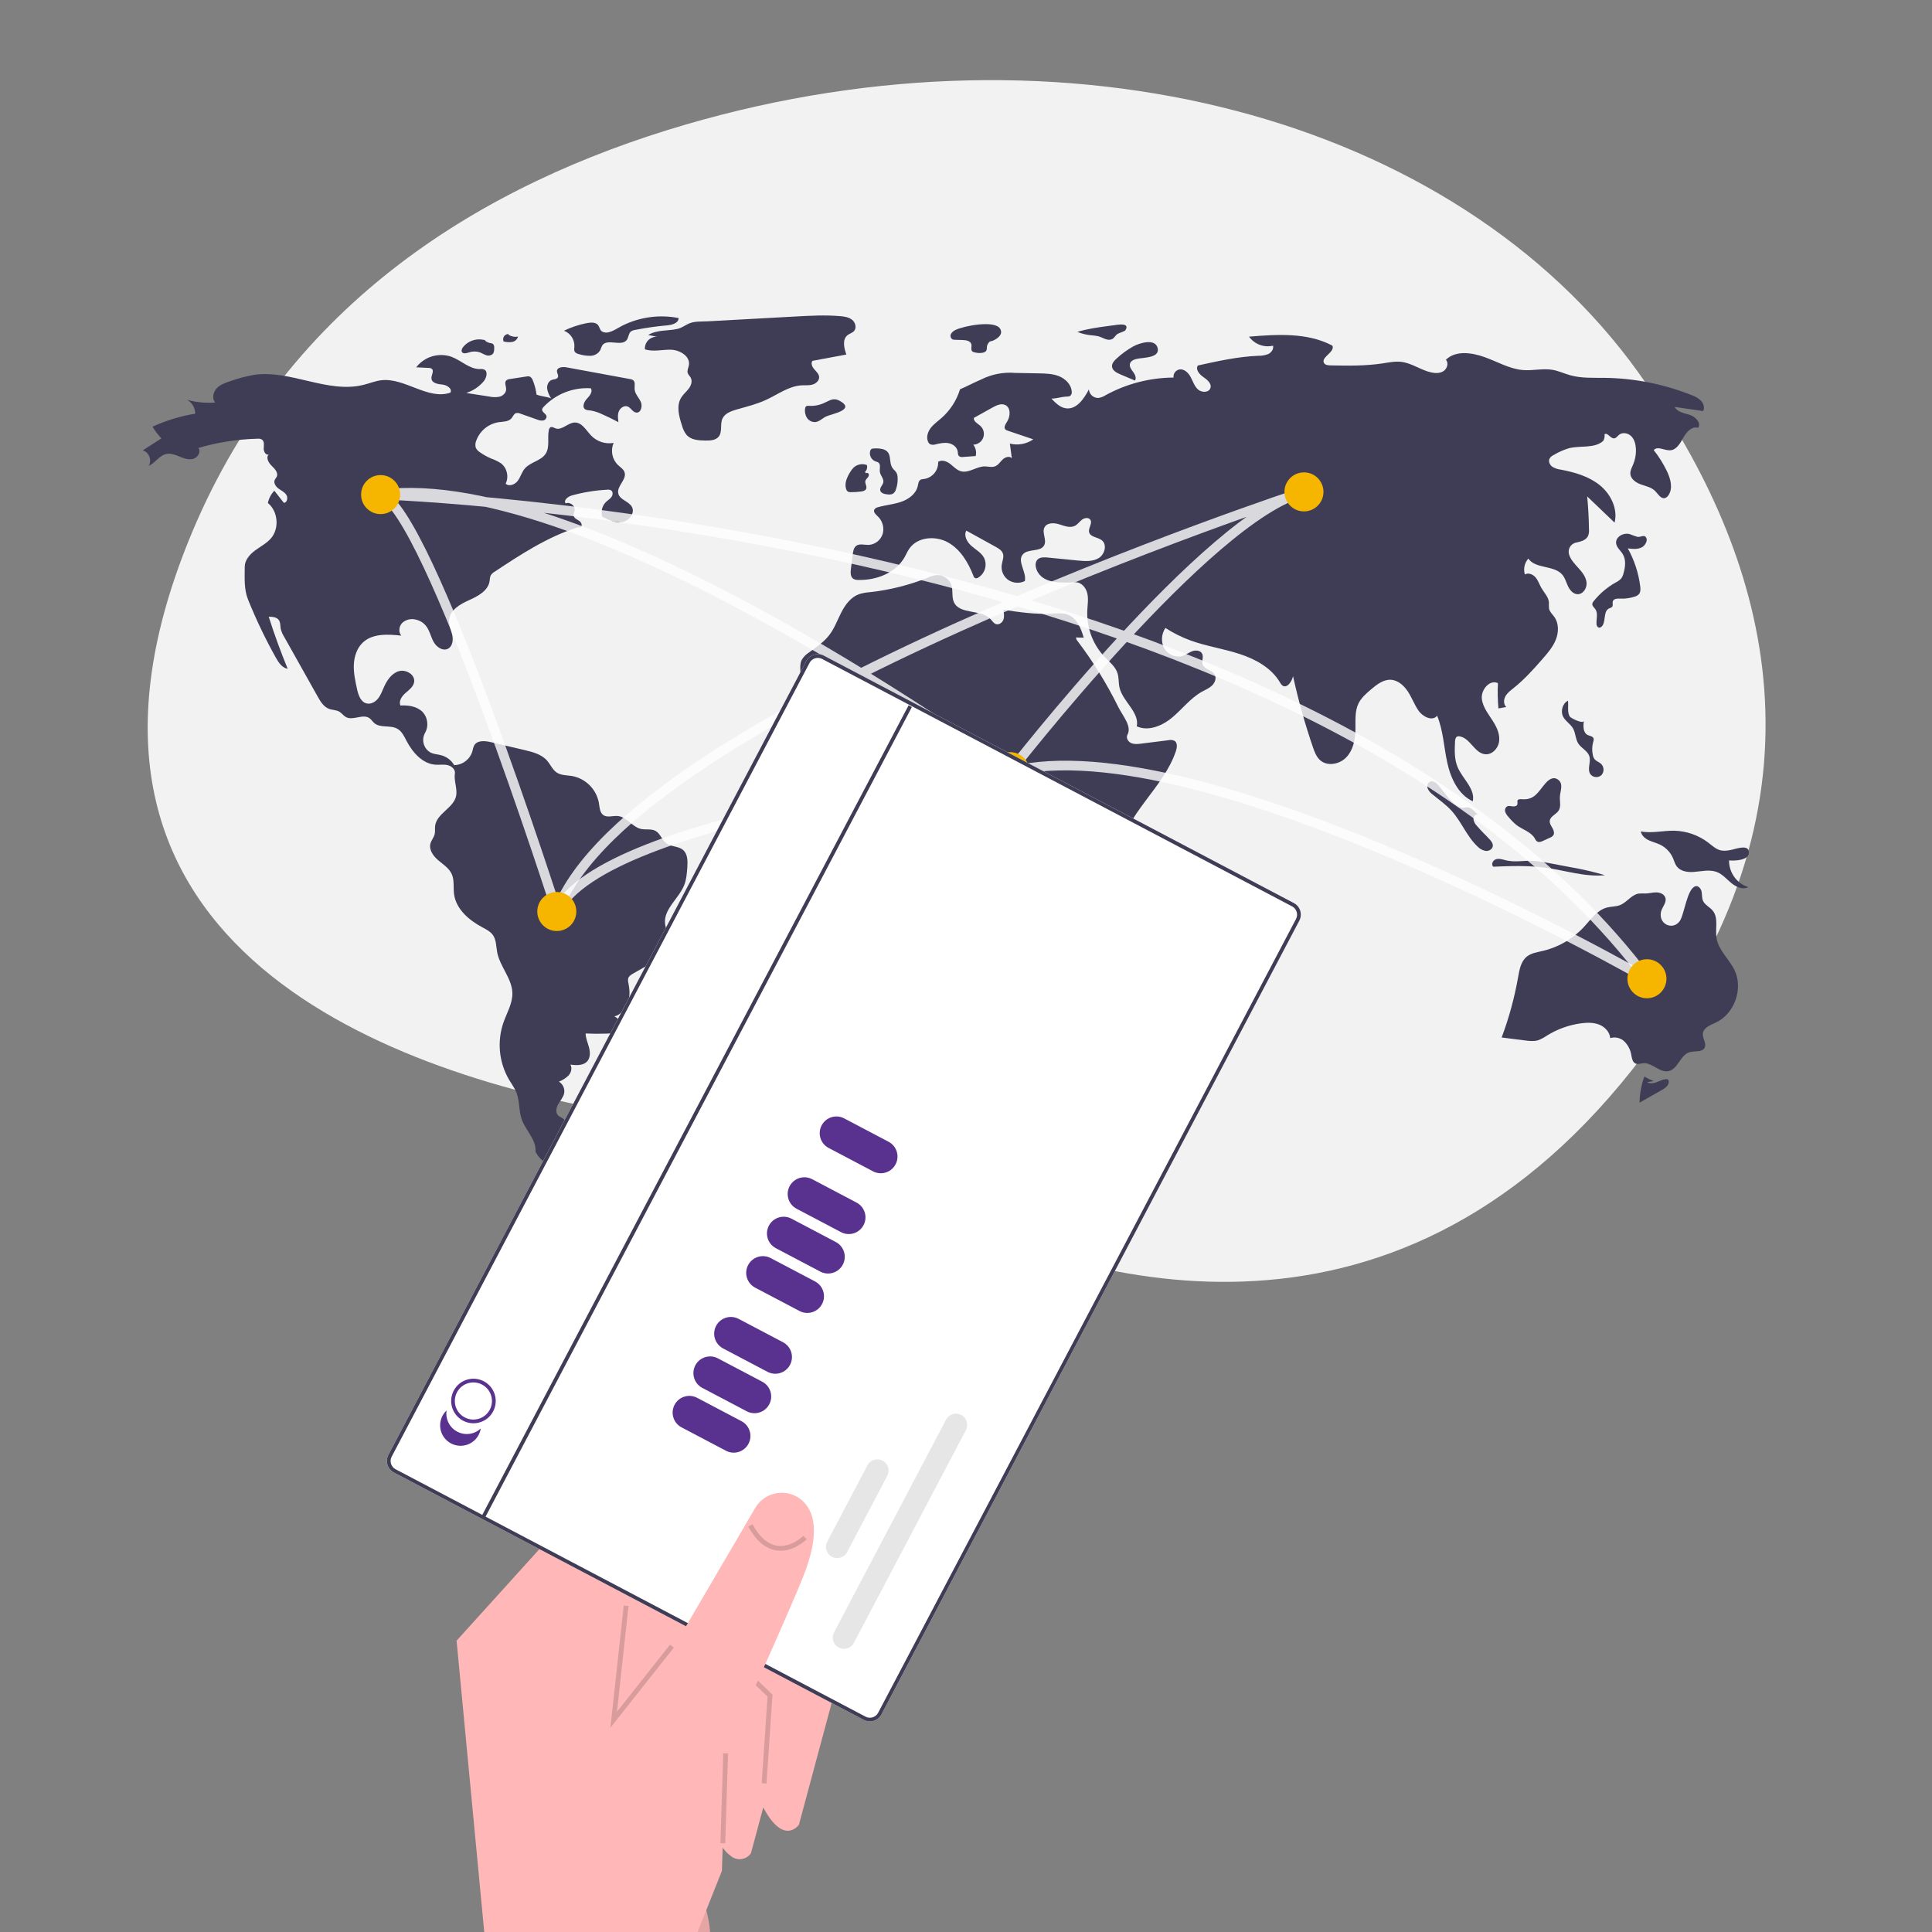 <?xml version="1.0" encoding="UTF-8"?>
<svg id="_圖層_1" data-name="圖層 1" xmlns="http://www.w3.org/2000/svg" viewBox="0 0 400 400">
  <rect x="0" y="0" width="400" height="400" fill="#808080" stroke="none"/>
  <defs>
    <style>
      .cls-1 {
        fill: none;
        opacity: .8;
        stroke: #fff;
        stroke-miterlimit: 10;
        stroke-width: 2px;
      }

      .cls-1, .cls-2, .cls-3 {
        isolation: isolate;
      }

      .cls-4 {
        fill: #f2f2f2;
      }

      .cls-4, .cls-5, .cls-6, .cls-7, .cls-8, .cls-9, .cls-10, .cls-2, .cls-3 {
        stroke-width: 0px;
      }

      .cls-5 {
        fill: #59318f;
      }

      .cls-6 {
        fill: #3f3d56;
      }

      .cls-7 {
        fill: #fff;
      }

      .cls-8 {
        fill: #ffb7b7;
      }

      .cls-9 {
        fill: #f6b600;
      }

      .cls-10 {
        fill: #e6e6e6;
      }

      .cls-2 {
        opacity: .15;
      }

      .cls-3 {
        opacity: .1;
      }
    </style>
  </defs>
  <path class="cls-4" d="m339.17,77.07C301.15,24.17,220.84,2.71,141.86,25.82c-41.76,12.22-82.02,36.7-101.97,84.11-35.67,84.74,39.22,111.81,88.19,120.43,23.68,4.17,45.98,11.18,66.36,20.72,36.66,17.16,101.56,32.37,150.49-39.12,35.47-51.81,19.56-99.65-5.76-134.89Z"/>
  <path class="cls-6" d="m111.08,81.67c-.13-1-.38-1.97-.76-2.9-.1-.36-.34-.65-.67-.82-.22-.06-.44-.06-.66,0l-3.4.52c-.28.01-.56.12-.78.3-.44.47,0,1.22-.02,1.86-.02.72-.66,1.31-1.35,1.5-.71.14-1.44.13-2.15-.03l-4.76-.74c1.4-.45,2.65-1.28,3.6-2.4.63-.74.96-2.13.05-2.48-.27-.07-.55-.1-.83-.07-2.16.02-3.85-1.78-5.87-2.54-2.65-.93-5.6-.05-7.31,2.18l2.54.12c.24-.01.47.05.68.18.56.46-.14,1.33-.06,2.05.1.93,1.33,1.13,2.26,1.22s2.11.85,1.66,1.67c-4.67,1.61-9.43-3.15-14.33-2.56-1.24.15-2.41.64-3.63.94-7.41,1.87-15.06-3.13-22.63-2.07-1.68.29-3.33.72-4.94,1.3-1.03.34-2.1.7-2.85,1.49s-1.03,2.12-.32,2.94c-1.95.16-3.92-.03-5.81-.55,1.04.58,1.68,1.68,1.67,2.87-3.05.5-6.02,1.4-8.83,2.69.52.87,1.14,1.69,1.83,2.43l-3.86,2.48c1.3.33,1.98,2.11,1.22,3.22,1.35-.6,2.19-2.16,3.64-2.47.95-.21,1.91.18,2.81.55s1.89.72,2.82.44,1.62-1.48,1.03-2.25c3.98-1.16,8.09-1.8,12.23-1.91.32-.04.64.02.93.18.54.37.4,1.18.37,1.84s.48,1.52,1.07,1.22c-.69.6-.1,1.72.56,2.35s1.46,1.5,1.05,2.31c-.11.21-.28.38-.39.6-.3.64.18,1.38.74,1.8s1.25.72,1.64,1.3.21,1.61-.49,1.69l-1.98-2.52c-.68.7-1.14,1.58-1.34,2.54,2.1,1.72,2.42,5.22.66,7.29-.9,1.06-2.18,1.7-3.3,2.53s-2.15,2-2.15,3.39c0,2.4-.19,4.63.71,6.85,1.66,4.1,3.57,8.1,5.73,11.96.57,1.01,1.3,2.13,2.45,2.3-1.45-3.53-2.76-7.12-3.92-10.77.76,0,1.63.06,2.08.68.37.51.29,1.2.4,1.81.15.6.39,1.17.72,1.68l6.93,12.35c.57,1.02,1.23,2.12,2.33,2.54.7.27,1.51.22,2.16.6.51.3.85.83,1.36,1.11,1.46.8,3.49-.73,4.86.22.39.27.64.7,1,1.02,1.26,1.09,3.33.36,4.78,1.18.94.52,1.42,1.57,1.92,2.53,1.25,2.38,3.28,4.72,5.97,4.91.84.06,1.71-.1,2.53.09s1.64.91,1.5,1.74c-.23,1.43.48,3,.29,4.44-.35,2.62-4.06,3.77-4.38,6.39-.07.57.04,1.17-.1,1.73-.17.69-.68,1.25-.87,1.93-.35,1.3.58,2.59,1.6,3.46s2.24,1.62,2.8,2.85c.59,1.29.3,2.8.49,4.2.42,3.07,3.07,5.35,5.8,6.81.83.45,1.72.88,2.26,1.66.7,1.01.63,2.35.87,3.56.57,2.96,3.07,5.4,3.14,8.42.05,2.14-1.14,4.09-1.85,6.11-1.35,3.92-.93,8.24,1.16,11.82.53.9,1.17,1.75,1.55,2.72.67,1.74.45,3.72,1.07,5.48.82,2.33,3.07,4.25,2.86,6.7,1.02,2.12,3.28,3.17,5.55,3.8l4.07,1.13c.78.22,1.59.44,2.39.28s1.55-.82,1.53-1.62c-2-.45-4.06-.93-5.7-2.14s-2.77-3.38-2.15-5.33c.29-.9.91-1.95.32-2.69-.34-.43-.95-.54-1.33-.93-.59-.61-.39-1.63.04-2.36s1.04-1.39,1.21-2.22c.18-.95-.26-1.91-1.08-2.41.75-.28,1.44-.73,2.01-1.29.53-.6.77-1.54.36-2.23,1.24.16,2.7.23,3.51-.71.65-.76.6-1.89.35-2.85s-.69-1.9-.7-2.89c2.85.14,5.71.04,8.55-.29-.41-1.38-1.34-2.55-2.6-3.26,1.29-.22,2.46-1.76,2.86-3s.3-2.59.05-3.87c-.1-.33-.11-.68-.04-1.01.14-.46.6-.74,1.02-.98l6.38-3.66c.38-.19.73-.45,1.02-.75.67-.79.57-1.97.23-2.94s-.89-1.89-1.02-2.91c-.39-3.06,2.88-5.25,3.99-8.13.43-1.13.52-2.36.61-3.57.09-1.3.1-2.8-.9-3.64-.95-.8-2.45-.62-3.45-1.37-.92-.68-1.23-2.01-2.23-2.56-.91-.5-2.05-.18-3.06-.42-1.78-.42-2.9-2.47-4.72-2.66-1.03-.11-2.19.39-3.03-.2-.74-.53-.77-1.58-.91-2.48-.51-2.86-2.74-5.09-5.59-5.61-1.06-.17-2.21-.11-3.11-.69-.91-.59-1.33-1.69-2.04-2.5-1.15-1.31-2.97-1.78-4.67-2.18l-6.92-1.63c-1.23-.29-2.81-.44-3.47.63-.2.41-.33.84-.41,1.29-.51,1.66-2.03,2.8-3.76,2.83-.58-.99-1.52-1.72-2.62-2.03-.7-.2-1.45-.22-2.12-.5-1.48-.72-2.09-2.51-1.37-3.99.02-.05.05-.1.08-.15.82-1.46.56-3.29-.63-4.46-1.18-1.06-2.88-1.31-4.46-1.21-.41-.9.28-1.92,1.02-2.57s1.65-1.3,1.81-2.28c.26-1.54-1.71-2.71-3.2-2.25s-2.44,1.91-3.07,3.33c-.36.82-.67,1.68-1.24,2.37s-1.49,1.19-2.35.96c-1.23-.31-1.7-1.77-1.97-3.01-.36-1.66-.73-3.34-.65-5.04s.65-3.44,1.9-4.59c2.04-1.87,5.17-1.69,7.93-1.39-.65-.73-.49-1.97.21-2.66.75-.66,1.77-.91,2.74-.67.83.17,1.58.62,2.12,1.27.78.95,1.01,2.24,1.6,3.33s1.92,2.01,3.01,1.43c.94-.5,1.09-1.81.86-2.85s-.73-2.05-.65-3.11c.16-2.03,2.26-3.25,4.12-4.08s3.98-1.96,4.27-3.97c.01-.39.08-.78.22-1.15.21-.33.49-.6.83-.78,5.41-3.58,10.92-7.2,17.1-9.15.32-.1.36.01.69-.07.46-.27.15-1-.29-1.3s-1.03-.52-1.14-1.04c-.08-.38.14-.76.2-1.14.14-.95-.99-1.82-1.87-1.44-.5-.66.49-1.42,1.28-1.64,2.39-.66,4.84-1.06,7.31-1.19.29-.05.58,0,.83.14.42.29.36.95.07,1.36s-.75.67-1.12,1.02c-.82.8-1.12,1.98-.79,3.07,1.29.66,2.69,1.33,4.12,1.1s2.7-1.84,2.03-3.12c-.63-1.19-2.51-1.46-2.83-2.77-.38-1.53,1.79-2.9,1.3-4.4-.21-.66-.87-1.04-1.37-1.52-1.22-1.19-1.57-3.01-.9-4.57-1.66.29-3.36-.24-4.56-1.43-1.09-1.1-1.96-2.84-3.51-2.79-1.42.05-2.65,1.7-3.98,1.2-.33-.12-.67-.38-.99-.23-.21.14-.35.36-.37.61-.34,1.62.24,3.46-.64,4.85-.96,1.52-3.17,1.73-4.34,3.1-.63.74-.87,1.75-1.45,2.53s-1.81,1.28-2.51.6c.7-1.45.31-3.19-.94-4.2-.65-.42-1.34-.76-2.07-1.01-.82-.35-1.59-.78-2.31-1.29-.36-.22-.66-.53-.85-.91-.15-.47-.13-.98.06-1.44.72-2.06,2.52-3.55,4.68-3.88.93-.13,2-.08,2.62-.79.32-.37.49-.94.97-1.09.3-.06.61-.02.89.11l3.46,1.22c.39.17.81.24,1.23.2.43-.06.75-.44.72-.88-.11-.57-.99-.85-.91-1.43.05-.19.15-.36.29-.49,2.53-2.69,6.12-4.11,9.8-3.87.44.72-.25,1.57-.83,2.18s-1.04,1.7-.34,2.18c.28.15.6.22.92.21.85.12,1.68.37,2.45.74,1.19.52,2.37,1.09,3.51,1.71-.1-.76-.2-1.56.09-2.26s1.1-1.26,1.82-.99c.69.27,1.04,1.18,1.77,1.26.98.11,1.36-1.33.95-2.22s-1.21-1.64-1.28-2.62c-.05-.66.21-1.48-.32-1.88-.19-.12-.4-.19-.62-.22l-13.19-2.43c-.78-.14-1.91-.03-1.95.76-.02.44.38.88.2,1.29-.19.44-.8.4-1.25.55-.7.24-1.05,1.07-.98,1.8.12.73.4,1.42.83,2.03-.86-.36-2.16-.42-3.01-.78Z"/>
  <path class="cls-6" d="m100.55,70.48c-1.7-.56-3.58,0-4.69,1.4-.22.29-.4.68-.22.99.26.44.92.27,1.41.11.72-.26,1.5-.28,2.23-.05.46.16.87.44,1.33.59.46.19.98.11,1.37-.2.32-.32.34-.83.34-1.28.04-.31-.05-.62-.26-.84-.18-.11-.39-.17-.61-.18-.48-.09-.91-.34-1.22-.71"/>
  <path class="cls-6" d="m105.31,69.16c-.6-.03-1.11.43-1.14,1.03,0,.17.02.35.09.5.57.16,1.17.19,1.76.11.6-.09,1.08-.54,1.23-1.12-.69.13-1.4-.01-2-.38"/>
  <path class="cls-6" d="m121.26,66.94c-1.56.33-3.07.84-4.5,1.53,1.39.53,2.27,1.91,2.16,3.4-.06.28-.05.57.02.84.17.4.64.55,1.07.65.76.23,1.55.33,2.34.3.8-.04,1.53-.49,1.93-1.18.11-.32.25-.64.4-.95,1.01-1.54,4.01.32,5.09-1.16.38-.52.35-1.31.84-1.73.26-.18.56-.29.87-.33,2.18-.43,4.38-.75,6.6-.94,1.05-.09,2.42-.47,2.42-1.52-3.95-.78-8.05-.22-11.65,1.57-1.3.65-3.02,2.02-4.27,1.16-.47-.32-.45-1.19-1.09-1.56-.66-.37-1.53-.22-2.23-.07Z"/>
  <path class="cls-6" d="m134.18,69.36l1.85.36c-1.33-.06-2.45.97-2.51,2.29,0,.1,0,.21,0,.31,1.74.58,3.63.02,5.46.09s3.96,1.38,3.65,3.19c-.09.55-.41,1.09-.25,1.62.11.37.44.63.63.98.38.71.08,1.61-.41,2.26s-1.14,1.16-1.56,1.85c-1.06,1.71-.46,3.92.17,5.83.18.72.52,1.39.99,1.97.94.99,2.46,1.08,3.83,1.1.99.01,2.13-.03,2.76-.8.82-1.01.25-2.57.79-3.75.49-1.07,1.74-1.53,2.87-1.86,2.07-.6,4.19-1.1,6.15-2.01,2.44-1.12,4.71-2.87,7.39-3.01.75-.04,1.52.05,2.24-.16s1.41-.83,1.36-1.58c-.05-.64-.59-1.11-1.01-1.59s-.76-1.23-.37-1.74l7.02-1.31c-.5-1.36-.88-3.14.26-4.02.41-.32.96-.45,1.32-.83.6-.66.3-1.79-.39-2.34s-1.62-.69-2.51-.76c-3.08-.26-6.17-.09-9.25.08-6.03.33-12.05.66-18.08.99-1.21.07-2.61-.04-3.73.38-.94.35-1.61.99-2.69,1.22-1.99.42-4.18.13-5.98,1.25Z"/>
  <path class="cls-6" d="m167.41,84.02c-.19-.03-.38.01-.54.12-.1.11-.17.26-.18.42-.12.68.02,1.39.4,1.97.39.58,1.07.91,1.76.85.84-.11,1.45-.82,2.22-1.17,1.18-.54,6.21-1.37,2.73-3.25-1.2-.65-1.97-.08-2.92.35-1.07.55-2.28.8-3.48.71Z"/>
  <path class="cls-6" d="m197.86,68.3c-.41.17-.75.46-.97.84-.21.4-.07.89.32,1.13.15.05.31.08.47.08l1.65.05c.7.02,1.58.17,1.77.85.14.5-.17,1.15.2,1.5.16.13.36.2.56.22.54.14,1.11.16,1.66.05,1.2-.32.57-1.06.95-1.71.58-1,.48-.39,1.5-.97.75-.42,1.73-1.19,1.1-2.27-1.09-1.87-7.6-.58-9.21.23Z"/>
  <path class="cls-6" d="m230.43,67.36l-.96.13c-2.16.29-4.33.58-6.42,1.23.9.36,1.85.59,2.81.69.53.03,1.06.1,1.57.22.92.27,1.85.98,2.73.62.55-.22.73-.8,1.19-1.1.32-.21,1.51-.55,1.64-.76,1.08-1.71-1.74-1.14-2.57-1.02Z"/>
  <path class="cls-6" d="m234.64,71.71c-1.28.72-2.47,1.59-3.54,2.59-.45.42-.91.95-.87,1.57.05.82.93,1.3,1.68,1.62l3.06,1.3c.37-.52.03-1.25-.35-1.76s-.84-1.11-.67-1.73c.19-.71,1.06-.95,1.78-1.07,1.18-.2,4.35-.18,3.97-2.08-.45-2.24-3.89-1.09-5.07-.43Z"/>
  <path class="cls-6" d="m234.03,198.27c-.29.84-.32,1.84.19,2.58.57.83,1.7,1.14,2.68.93.98-.26,1.85-.82,2.49-1.6.59-.65,1.07-1.39,1.43-2.19.5-1.25.86-2.55,1.06-3.88l.95-4.99c.21-1.12.2-4.54-1.85-3.42-.56.3-1.86,2.71-2.45,3.39-1.06,1.23-1.2,2.42-1.76,3.91-.7,1.87-2.1,3.42-2.75,5.29Z"/>
  <path class="cls-6" d="m342.39,223.83c-.67-.26-1.32-.57-1.95-.93-.63,1.73-.96,3.55-.99,5.39l4.59-2.6c.69-.39,1.47-.93,1.46-1.73.01-.2-.08-.39-.25-.5-.1-.04-.21-.05-.32-.04-.68.06-1.3.39-1.94.63s-1.39.36-1.98.01"/>
  <path class="cls-6" d="m358.3,175.98c-.62.15-1.27.19-1.9.11-1.06-.19-1.88-.99-2.73-1.64-2.03-1.54-4.49-2.4-7.03-2.46-2.32-.04-4.65.58-6.93.15.15.83.86,1.45,1.61,1.81s1.59.55,2.35.91c1.21.58,2.18,1.59,2.71,2.82.24.57.4,1.19.77,1.69.76,1.02,2.19,1.24,3.45,1.16,1.65-.11,3.37-.58,4.9.03,1.17.47,2.01,1.5,2.99,2.3s2.36,1.39,3.48.82c-2.4-.78-4.01-3.02-3.99-5.54,1.1.1,4.28.06,4.11-1.81-.15-1.59-2.86-.51-3.81-.34Z"/>
  <path class="cls-6" d="m343.86,188.91c.2-1.07,1.27-2.02.93-3.06-.23-.72-1.06-1.07-1.82-1.09s-1.5.21-2.25.23c-.49-.03-.98-.02-1.47.02-1.5.25-2.42,1.82-3.84,2.38-.86.34-1.82.27-2.72.51-2.03.53-3.31,2.45-4.73,3.99-2.29,2.48-5.27,4.22-8.56,4.99-1.15.27-2.39.44-3.31,1.19-1.21.99-1.51,2.69-1.78,4.23-.75,4.26-1.89,8.45-3.41,12.5l4.81.61c.92.12,1.86.23,2.75-.04.64-.24,1.25-.57,1.81-.96,2.14-1.33,4.54-2.2,7.04-2.54,1.26-.17,2.58-.2,3.77.26s2.2,1.53,2.3,2.8c1.04-.32,2.18-.05,2.96.72.75.77,1.25,1.75,1.41,2.82.13.66.25,1.45.86,1.72.5.23,1.07-.02,1.62-.06,1.85-.15,3.39,2.01,5.21,1.64,1.95-.4,2.43-3.32,4.33-3.91,1.09-.34,2.63.07,3.15-.94.46-.9-.46-1.93-.36-2.93.12-1.24,1.57-1.76,2.7-2.29,3.87-1.82,5.71-7.03,3.84-10.88-1.11-2.28-3.3-4.07-3.71-6.58-.31-1.93.45-4.17-.78-5.69-.62-.77-1.68-1.2-2.05-2.12-.23-.58-.14-1.24-.27-1.85s-.66-1.25-1.26-1.09c-1.75.46-2.31,5.88-3.25,7.2-1.43,2-4.36.68-3.91-1.78Z"/>
  <path class="cls-6" d="m311.44,178.03c-.6-.17-1.25-.33-1.83-.09s-.91,1.08-.45,1.5c3.61-.14,7.23-.28,10.81.21,4.12.56,8.2,1.96,12.33,1.55-2.36-.7-4.77-1.25-7.19-1.67l-4.05-.77c-1.09-.23-2.18-.4-3.29-.51-2.31-.19-4.06.42-6.33-.22Z"/>
  <path class="cls-6" d="m315.05,165.47c-.3-.02-.67-.05-.83.21-.15.25.02.57-.06.85-.11.38-.6.47-.99.42s-.81-.17-1.15.01c-.36.25-.51.7-.38,1.11.14.4.37.76.67,1.06.51.64,1.09,1.22,1.73,1.74,1.24.91,2.92,1.36,3.7,2.68.11.26.28.49.49.66.37.24.86.06,1.27-.13l1.41-.65c.25-.09.48-.25.66-.45.32-.44.12-1.06-.15-1.53s-.62-.96-.56-1.5c.1-.97,1.35-1.33,1.86-2.16.51-.83.18-1.91.24-2.88.07-1.14.79-2.63-.37-3.48-.98-.73-1.92-.06-2.62.75-1.49,1.69-2.19,3.52-4.92,3.29Z"/>
  <path class="cls-6" d="m323.64,148.4c.48.92,1.49,1.48,2.02,2.38.57.98.51,2.24,1.12,3.18.64.97,1.91,1.49,2.27,2.59.39,1.21-.49,2.67.21,3.72.52.69,1.5.82,2.19.3.04-.03.07-.06.1-.08.62-.67.59-1.71-.07-2.35-.42-.38-1.01-.54-1.36-.99-.18-.26-.3-.55-.35-.86-.19-.89-.16-1.82.09-2.7.09-.22.12-.47.07-.71-.16-.46-.77-.49-1.21-.7-.98-.48-.96-1.87-.79-2.94-.11.72-2.67-.5-2.94-.91-.53-.81-.24-2.37-.35-3.26-1.15.55-1.59,2.2-1,3.33Z"/>
  <path class="cls-6" d="m297.85,162.62c-.47-.53-1.18-1.08-1.82-.76-.48.24-.62.91-.43,1.42.23.49.59.92,1.03,1.23,1.32,1.09,2.74,2.07,3.89,3.34,2.06,2.26,3.15,5.32,5.39,7.41.45.48,1.05.81,1.7.92.65.06,1.39-.36,1.46-1.01.06-.54-.31-1.02-.68-1.41-.87-.95-1.82-1.82-2.65-2.81-.38-.38-.62-.88-.68-1.41,0-.53.48-1.09,1-.96-.63-.16-1.09-1.21-2.01-1.4-.77-.16-.96.31-1.87-.08-1.75-.75-3.12-3.09-4.34-4.46Z"/>
  <path class="cls-6" d="m338.92,111.12c-.5-.15-.99-.33-1.48-.53-1.3-.39-3.01.56-2.84,1.91.11.89.95,1.49,1.4,2.27.68,1.15.5,2.61.14,3.89-.09.4-.25.77-.49,1.11-.33.35-.73.64-1.16.84-1.75.98-3.3,2.3-4.55,3.87-.14.15-.23.32-.27.52-.06.45.39.78.65,1.16.57.84.16,1.97.22,2.99-.02.29.12.57.36.74.35.18.75-.12.94-.46.62-1.13.15-2.93,1.32-3.47.22-.1.49-.15.63-.34.23-.31,0-.76.13-1.13.18-.55.93-.58,1.51-.55,1,.04,1.99-.09,2.94-.39.37-.09.71-.28.97-.56.35-.43.32-1.05.25-1.61-.35-2.75-1.22-5.42-2.57-7.84,1.02.13,2.14.24,3.02-.29.49-.3,1.09-1.19.84-1.8-.39-.96-1.09-.15-1.96-.31Z"/>
  <path class="cls-6" d="m207.73,126.27c.12.66.24,1.35.03,1.98s-.89,1.16-1.53.97c-.5-.15-.78-.65-1.14-1.03-1.96-2.12-6.38-.89-7.59-3.51-.49-1.07-.16-2.35-.5-3.48-.44-1.34-1.73-2.22-3.13-2.13-.62.09-1.23.27-1.8.54-3.83,1.53-7.85,2.54-11.94,2.99-.78.05-1.55.19-2.29.42-1.68.61-2.83,2.17-3.65,3.76s-1.42,3.32-2.52,4.73c-1.15,1.49-2.77,2.53-4.28,3.65-.58.37-1.06.88-1.41,1.48-.33.67-.31,1.45-.28,2.2l.31,9.06c.04,1.16.09,2.37.61,3.41.65,1.3,1.94,2.15,2.83,3.3.91,1.18,1.38,2.64,1.34,4.13-.02.6-.08,1.31.39,1.69.28.18.62.28.95.27l12.25,1c2.15.18,4.54.47,5.95,2.11.66.77,1.2,1.89,2.21,1.97.44.04.86-.14,1.3-.18,1.1-.09,2.07.75,2.68,1.67.92,1.4,1.34,3.08,1.19,4.75-.1,1.05-.43,2.07-.5,3.12-.27,4,3.13,7.48,3.19,11.49.04,2.36-1.08,4.57-2.17,6.66,1.76,2.67.32,6.23,1.02,9.35.67,2.96,3.14,5.28,3.75,8.25.28,1.36.3,3.04,1.5,3.74.53.26,1.11.37,1.7.34,3.53.04,7.02-.75,10.18-2.32,1.48-.74,3.02-1.84,3.28-3.47.21-1.32-.46-2.8.22-3.94.8-1.35,2.86-1.25,4.04-2.29,1.92-1.69.42-4.91,1.2-7.35.7-2.19,3.1-3.35,4.29-5.31.47-.84.8-1.76,1-2.7.55-2.26.88-4.57,1.01-6.89.03-1.41.14-2.82.31-4.22,1.28-7.97,9.17-13.31,11.73-20.98.24-.73.36-1.71-.29-2.12-.39-.18-.82-.23-1.24-.13l-5.65.71c-.7.09-1.44.17-2.09-.12s-1.11-1.11-.76-1.73c.96-1.74-1.01-3.93-1.89-5.71-2.36-4.79-5.17-9.35-8.4-13.62-.21-.22-.34-.5-.37-.8l1.6.05c-.54-1.94-1.43-4.07-3.32-4.78-1.06-.4-2.24-.26-3.37-.2-3.25.18-6.73-.31-9.94-.81Z"/>
  <path class="cls-6" d="m217.68,82.52c.85.9,1.8,1.86,3.03,2.02,2.17.28,3.73-1.97,4.73-3.92.08,1.03.96,1.82,2,1.77.54-.09,1.05-.29,1.5-.59,4.3-2.35,9.12-3.6,14.03-3.63-.1-.77.4-1.49,1.16-1.67,1-.2,1.9.66,2.38,1.56s.78,1.93,1.55,2.6,2.24.64,2.55-.33c.29-.93-.68-1.73-1.49-2.28s-1.66-1.57-1.11-2.38c4.12-.91,8.27-1.83,12.48-2.01.72.02,1.43-.1,2.1-.36.64-.32,1.15-1.03.98-1.73-1.88.44-3.84-.3-4.97-1.87,5.85-.48,12.07-.89,17.26,1.86.62,1.34-2.55,2.45-1.7,3.65.27.38.81.43,1.28.44,3.6.07,7.23.13,10.79-.41,1.3-.2,2.62-.48,3.92-.32,2.18.27,4.04,1.72,6.18,2.19.87.19,1.85.2,2.58-.31s1.05-1.66.45-2.32c2.02-1.98,5.36-1.49,8.02-.54,2.66.95,5.18,2.47,8,2.68,2.02.15,4.07-.39,6.06-.05,1.25.22,2.42.77,3.65,1.12,2.32.65,4.77.51,7.18.54,6.14.08,12.21,1.29,17.92,3.56.74.24,1.42.64,1.99,1.18.53.57.8,1.45.44,2.14l-5.89-.86c.56,1.09,1.99,1.28,3.16,1.66s2.38,1.67,1.68,2.67c-1.26-.4-2.41.86-3.05,2.02s-1.42,2.56-2.74,2.63c-1.19.06-2.62-.95-3.39-.04,1.07,1.35,1.98,2.81,2.73,4.36.76,1.59,1.31,3.6.28,5.03-.16.26-.41.45-.7.54-.84.21-1.39-.82-2-1.44-.76-.79-1.91-1.01-2.95-1.38s-2.12-1.1-2.2-2.19c-.05-.68.31-1.31.57-1.94.44-1.06.64-2.21.57-3.35-.06-.92-.32-1.88-.98-2.53s-1.81-.85-2.52-.26c-.33.28-.6.72-1.03.73-.76.03-1.35-1.3-1.96-.85.07.48-.03.98-.28,1.39-1.83,1.59-4.64.92-7,1.48-1.12.32-2.19.79-3.19,1.39-.37.16-.69.43-.91.77-.29.57.03,1.3.55,1.68.55.34,1.17.55,1.81.62,2.87.54,5.79,1.39,8.06,3.23,2.27,1.85,3.76,4.9,3.04,7.73l-5.67-5.42c.22,2.27.34,4.55.37,6.84.04.45-.02.9-.18,1.32-.4.89-1.5,1.19-2.46,1.39-1.05.2-1.73,1.21-1.53,2.25.01.07.03.15.05.22.34,1.11,1.19,1.98,1.97,2.84s1.54,1.84,1.65,3-.77,2.46-1.93,2.38c-.88-.06-1.53-.85-1.91-1.65s-.6-1.69-1.16-2.36c-1.71-2.05-5.54-1.17-7.06-3.36-.79.9-1.06,2.14-.71,3.29.71-.44,1.68-.03,2.22.61s.79,1.48,1.21,2.2c.57.98,1.47,1.85,1.55,2.98-.02.43-.01.85.02,1.28.14.68.72,1.18,1.12,1.75.93,1.33.89,3.16.29,4.67s-1.68,2.77-2.75,3.99c-1.87,2.14-3.77,4.26-5.99,6.03-.63.51-1.31,1-1.7,1.71s-.41,1.7.19,2.24c-.43.02-1.21.23-1.64.26-.15-1.74-.19-3.48-.1-5.22-1.71-.82-3.55,1.38-3.33,3.26s1.58,3.39,2.55,5.02c.71,1.19,1.24,2.58,1,3.94s-1.46,2.62-2.84,2.5c-2.2-.19-3.11-3.34-5.29-3.7-.19-.05-.39-.03-.57.06-.32.18-.38.61-.4.98-.09,1.8-.17,3.68.54,5.34,1.03,2.43,3.69,4.48,3.13,7.06-3.01-1.4-4.57-4.77-5.28-8.01-.71-3.24-.83-6.64-2.1-9.71-.97,1.24-3,.21-3.88-1.09-.84-1.23-1.35-2.66-2.17-3.91s-2.06-2.37-3.55-2.44c-1.56-.07-2.91,1-4.1,2.01-.98.83-1.98,1.7-2.56,2.85-.83,1.67-.61,3.65-.65,5.52-.04,2.02-.47,4.15-1.85,5.63s-3.92,1.99-5.44.66c-.79-.7-1.18-1.74-1.52-2.73-1.65-4.81-3.02-9.71-4.11-14.68-.26,1.13-1.25,2.6-2.2,1.93-.21-.18-.39-.4-.51-.65-1.77-3.01-5.06-4.81-8.38-5.89s-6.81-1.59-10.09-2.77c-1.84-.67-3.6-1.54-5.24-2.61-.85,1.25-.95,2.87-.25,4.21.73,1.29,2.38,2.04,3.79,1.58.73-.23,1.34-.74,2.07-.99s1.69-.13,2.01.57c.3.67-.15,1.47.07,2.17.35,1.06,1.95,1.14,2.5,2.11.42.72.07,1.67-.52,2.25s-1.39.9-2.11,1.3c-2.35,1.31-4.03,3.54-6.08,5.28-2.06,1.74-4.96,3.01-7.41,1.89.58-2.96-2.94-5.13-3.59-8.08-.21-.97-.1-2-.41-2.94-.44-1.37-1.65-2.31-2.65-3.34-2.44-2.57-3.74-6.01-3.6-9.55.05-1.22.28-2.45,0-3.64s-1.26-2.33-2.48-2.28c-2.78.12-6.28.33-7.74-2.04-.52-.85-.75-2.08,0-2.73.53-.46,1.31-.41,2.01-.35l6.26.62c1.47.14,3.05.26,4.31-.5s1.8-2.8.64-3.7c-.85-.66-2.37-.62-2.62-1.67-.21-.87.76-1.86.24-2.59-.37-.52-1.21-.38-1.72.01s-.88.96-1.45,1.26c-1,.52-2.19.03-3.27-.31s-2.52-.37-3.04.63c-.58,1.12.52,2.58-.06,3.7-.77,1.48-3.36.64-4.43,1.91-1.23,1.46.84,3.64.42,5.51-1.08.54-2.36.46-3.38-.19-1-.68-1.54-1.85-1.42-3.05.1-.84.54-1.7.25-2.49-.24-.64-.88-1.02-1.48-1.35l-6.09-3.36c-.57,1.05.15,2.35,1.04,3.14s2.01,1.38,2.6,2.42c.77,1.49.25,3.32-1.19,4.18-.18.12-.4.16-.6.11-.2-.12-.34-.31-.39-.53-1.07-2.75-2.69-5.46-5.27-6.89s-6.28-1.14-7.97,1.28c-.4.57-.67,1.23-1.02,1.84-1.86,3.23-5.84,4.76-9.57,4.66-.36.02-.73-.06-1.04-.25-.6-.42-.57-1.3-.48-2.02l.39-3.08c.08-.62.19-1.3.68-1.69.69-.54,1.68-.2,2.56-.21,1.36-.06,2.54-.97,2.95-2.28.36-1.31-.03-2.71-1.02-3.64-.4-.38-.94-.85-.73-1.36.17-.29.46-.48.79-.53,1.58-.46,3.24-.58,4.8-1.12s3.06-1.65,3.42-3.25c.11-.49.16-1.09.6-1.33.22-.09.46-.14.7-.14,1.74-.25,3.01-1.79,2.92-3.54.74-.52,1.79-.14,2.5.42s1.35,1.28,2.23,1.52c1.63.44,3.21-1,4.9-1.01.71,0,1.45.25,2.12,0,.68-.24,1.08-.92,1.6-1.42s1.43-.8,1.91-.27l-.41-3.03c1.67.42,3.43.1,4.85-.88l-5.29-1.79c-.18-.05-.35-.14-.49-.26-.38-.41,0-1.06.31-1.53.75-1.13.87-2.98-.36-3.54-.84-.38-1.8.08-2.61.53l-3.86,2.15c-.12.73.77,1.15,1.33,1.64.92.82,1,2.23.19,3.15-.42.47-1.01.74-1.64.75.51.67.7,1.54.5,2.36l-2.6.19c-.29.06-.59,0-.84-.16-.28-.25-.24-.68-.3-1.04-.16-.88-1.02-1.5-1.9-1.66s-1.78.04-2.66.25c-.37.13-.78.12-1.14-.03-.21-.14-.37-.34-.45-.57-.38-.93-.02-2.02.59-2.81s1.46-1.37,2.21-2.04c1.81-1.59,3.14-3.65,3.84-5.95,1.43-.6,2.91-1.41,4.34-2.01,2.2-1.12,4.67-1.59,7.14-1.38l4.84.09c1.43.03,2.91.06,4.23.61s2.49,1.73,2.58,3.16c.06.33-.06.66-.31.89-.19.1-.4.15-.61.14-1.34.05-1.91.38-3.24.43Z"/>
  <path class="cls-6" d="m179.09,97.7c.39-.36.53-.91.39-1.42-.94-.36-2-.16-2.74.52-.29.29-.53.62-.74.97-.64,1.04-1.2,2.28-.83,3.44.06.26.22.48.45.61.17.07.34.09.52.08.7,0,1.4-.04,2.1-.13.43-.05.92-.17,1.09-.57.22-.52-.31-1.11-.16-1.66.1-.24.25-.46.45-.64.2-.18.29-.45.26-.71-.06-.26-.45-.4-.59-.18"/>
  <path class="cls-6" d="m182.73,92.98c-.62-.14-1.26-.18-1.9-.12-.14,0-.28.03-.4.09-.12.09-.21.22-.25.36-.28.89.18,1.85,1.04,2.2.23.05.45.14.65.26.54.42.19,1.27.3,1.94.11.76.85,1.39.71,2.14-.11.59-.74,1.06-.64,1.65.11.62.89.81,1.52.86.36.06.74.02,1.08-.12.34-.23.58-.58.68-.99.26-.77.37-1.57.32-2.38,0-.37-.09-.73-.27-1.05-.19-.26-.4-.5-.63-.72-1.2-1.4.06-3.49-2.22-4.13Z"/>
  <path class="cls-1" d="m340.98,202.64s-92.17-52.91-131.85-42.88c0,0-84.1,9.05-93.84,28.96,0,0-26.73-83.54-36.48-86.32"/>
  <path class="cls-1" d="m115.28,188.72c15.45-41.21,154.69-86.88,154.69-86.88-19.77,5.01-60.84,57.92-60.84,57.92,0,0-86.88-63.21-130.32-57.36,0,0,191.31,6.27,262.17,100.25"/>
  <circle class="cls-9" cx="78.8" cy="102.4" r="4.04"/>
  <circle class="cls-9" cx="115.28" cy="188.72" r="4.04"/>
  <circle class="cls-9" cx="269.97" cy="101.84" r="4.04"/>
  <circle class="cls-9" cx="340.98" cy="202.64" r="4.04"/>
  <circle class="cls-9" cx="209.12" cy="159.76" r="4.04"/>
  <g>
    <path class="cls-8" d="m172.5,351.42l-7.09,26.36s-3.08,4.52-7.39-3.57c-.39-.73-.78-1.56-1.19-2.5l.44-15.37-.87-.31-19.71-7.05-7.63-2.73-3.09-11.42-.59-2.18,28.23-9.98.18.27,10.42,15.87,8.27,12.6Z"/>
    <path class="cls-8" d="m162.57,357.32l-7.09,26.36c-.88,1.3-2.65,1.64-3.95.75-.09-.06-.18-.13-.27-.21-.63-.47-1.18-1.04-1.64-1.68-1.1-1.53-2.01-3.19-2.71-4.94l.44-15.37-11.35-4.06-5.66-2.03-3.66-1.31-7.53-2.7-3.68-13.6,14.43-5.1,13.81-4.88,1.64,2.5,1.96,2.99,9.42,14.34,1.92,2.92,3.93,5.99Z"/>
    <path class="cls-8" d="m180.42,314.39s-5.24,8.52-12.95,8.68c-2.53,0-4.99-.78-7.05-2.24l-9.01-.15-12.83-.21-8.94,11.98.25,1,3.43,13.9,1.05,4.25,1.62,6.57,7.86,31.86c1.08,1.67,1.89,3.52,2.38,5.45.48,1.8.77,3.64.84,5.5.22,5.41-1.17,12.58-6.84,20.97l-12.22,53.51-33.89-11.98,7.78-46.18-7.37-77.61,30.49-33.72,35.17-4.56,20.22,12.98Z"/>
    <path class="cls-7" d="m166.93,136.87l-86.52,164.35c-.69,1.32-.19,2.94,1.13,3.64l97.31,51.23c1.32.69,2.94.19,3.64-1.13l86.52-164.35c.69-1.32.19-2.94-1.13-3.64l-97.31-51.23c-1.32-.69-2.94-.19-3.64,1.13Z"/>
    <path class="cls-6" d="m166.93,136.87l-86.52,164.35c-.69,1.32-.19,2.94,1.13,3.64l97.31,51.23c1.32.69,2.94.19,3.64-1.13l86.52-164.35c.69-1.32.19-2.94-1.13-3.64l-97.31-51.23c-1.32-.69-2.94-.19-3.64,1.13Zm100.59,50.79c.94.49,1.3,1.66.81,2.6l-86.52,164.35c-.49.94-1.66,1.3-2.6.81l-97.31-51.23c-.94-.49-1.3-1.66-.81-2.6l86.52-164.35c.49-.94,1.66-1.3,2.6-.81l97.31,51.23Z"/>
    <path class="cls-5" d="m102.1,292.21c-1.19,2.26-3.98,3.12-6.23,1.93s-3.12-3.98-1.93-6.23c1.19-2.26,3.98-3.12,6.23-1.93h0c2.26,1.19,3.12,3.98,1.93,6.23Zm-7.49-3.94c-.99,1.88-.27,4.2,1.61,5.19,1.88.99,4.2.27,5.19-1.61.99-1.88.27-4.2-1.61-5.19h0c-1.88-.99-4.2-.27-5.19,1.61Z"/>
    <path class="cls-5" d="m94.67,296.41c-1.6-.84-2.48-2.6-2.21-4.39-1.7,1.6-1.79,4.28-.19,5.98,1.6,1.7,4.28,1.79,5.98.19.69-.65,1.14-1.51,1.29-2.44-1.32,1.24-3.27,1.5-4.87.66Z"/>
    <path class="cls-5" d="m154.97,298.91c-.89,1.69-2.98,2.34-4.67,1.45l-9.19-4.84c-1.69-.89-2.34-2.98-1.45-4.67s2.98-2.34,4.67-1.45l9.19,4.84c1.69.89,2.34,2.98,1.45,4.67Z"/>
    <path class="cls-5" d="m159.27,290.74c-.89,1.69-2.98,2.34-4.67,1.45l-9.19-4.84c-1.69-.89-2.34-2.98-1.45-4.67s2.98-2.34,4.67-1.45l9.19,4.84c1.69.89,2.34,2.98,1.45,4.67Z"/>
    <path class="cls-5" d="m163.57,282.57c-.89,1.69-2.98,2.34-4.67,1.45l-9.19-4.84c-1.69-.89-2.34-2.98-1.45-4.67s2.98-2.34,4.67-1.45l9.19,4.84c1.69.89,2.34,2.98,1.45,4.67Z"/>
    <path class="cls-5" d="m170.2,269.98c-.89,1.69-2.98,2.34-4.67,1.45l-9.19-4.84c-1.69-.89-2.34-2.98-1.45-4.67s2.98-2.34,4.67-1.45l9.19,4.84c1.69.89,2.34,2.98,1.45,4.67Z"/>
    <path class="cls-5" d="m174.5,261.82c-.89,1.69-2.98,2.34-4.67,1.45l-9.19-4.84c-1.69-.89-2.34-2.98-1.45-4.67s2.98-2.34,4.67-1.45l9.19,4.84c1.69.89,2.34,2.98,1.45,4.67Z"/>
    <path class="cls-5" d="m178.79,253.65c-.89,1.69-2.98,2.34-4.67,1.45l-9.19-4.84c-1.69-.89-2.34-2.98-1.45-4.67s2.98-2.34,4.67-1.45l9.19,4.84c1.69.89,2.34,2.98,1.45,4.67Z"/>
    <path class="cls-5" d="m185.42,241.06c-.89,1.69-2.98,2.34-4.67,1.45l-9.19-4.84c-1.69-.89-2.34-2.98-1.45-4.67s2.98-2.34,4.67-1.45l9.19,4.84c1.69.89,2.34,2.98,1.45,4.67Z"/>
    <path class="cls-10" d="m199.98,296.09l-23.19,44.04c-.6,1.14-2,1.57-3.14.97s-1.57-2-.97-3.14l23.19-44.04c.6-1.14,2-1.57,3.14-.97s1.57,2,.97,3.14h0Z"/>
    <path class="cls-10" d="m183.7,305.55l-8.32,15.8c-.6,1.14-2,1.57-3.14.97s-1.57-2-.97-3.14h0l8.32-15.8c.6-1.14,2-1.57,3.14-.97s1.57,2,.97,3.14Z"/>
    <rect class="cls-6" x="49.5" y="229.67" width="189.57" height=".77" transform="translate(-126.49 250.55) rotate(-62.23)"/>
    <polygon class="cls-2" points="158.7 369.26 157.7 369.19 158.91 351.25 148.57 341.38 141.6 344.38 141.2 343.47 148.79 340.2 159.94 350.85 158.7 369.26"/>
    <path class="cls-3" d="m149.62,382.54l-.15,4.8-3.24,8.14c.48,1.8.77,3.64.84,5.5l-3.78,6.64-6.37,11.23-12.59-55.93,6.01-6.78s19.87,27.16,19.29,26.39Z"/>
    <path class="cls-8" d="m167.47,323.07c-.34,1.12-.76,2.31-1.28,3.6-2.7,6.67-8.91,20.51-9.48,21.72-3.8,8.13-6.43,13.12-6.43,13.12l-.66,21.03-.15,4.8-13.03,32.71-13.69-60.79,3.92-4.43,6.64-7.49,7.32-8.25,4.7-8.03,6.08-10.39,4.91-8.4c1.74-3.05,5.61-4.11,8.67-2.39,2.77,1.63,4.87,5.25,2.48,13.18Z"/>
    <path class="cls-2" d="m167.03,318.67c-.11.11-2.83,2.81-6.22,2.34-2.28-.32-4.26-1.98-5.89-4.94l.87-.48c1.47,2.67,3.21,4.16,5.15,4.44,2.89.41,5.35-2.03,5.38-2.05l.71.7Z"/>
    <rect class="cls-2" x="140.63" y="371.78" width="18.61" height="1" transform="translate(-226.86 510.48) rotate(-88.2)"/>
    <polygon class="cls-2" points="126.37 357.72 129.14 332.4 130.13 332.5 127.74 354.39 138.73 340.5 139.51 341.12 126.37 357.72"/>
  </g>
</svg>